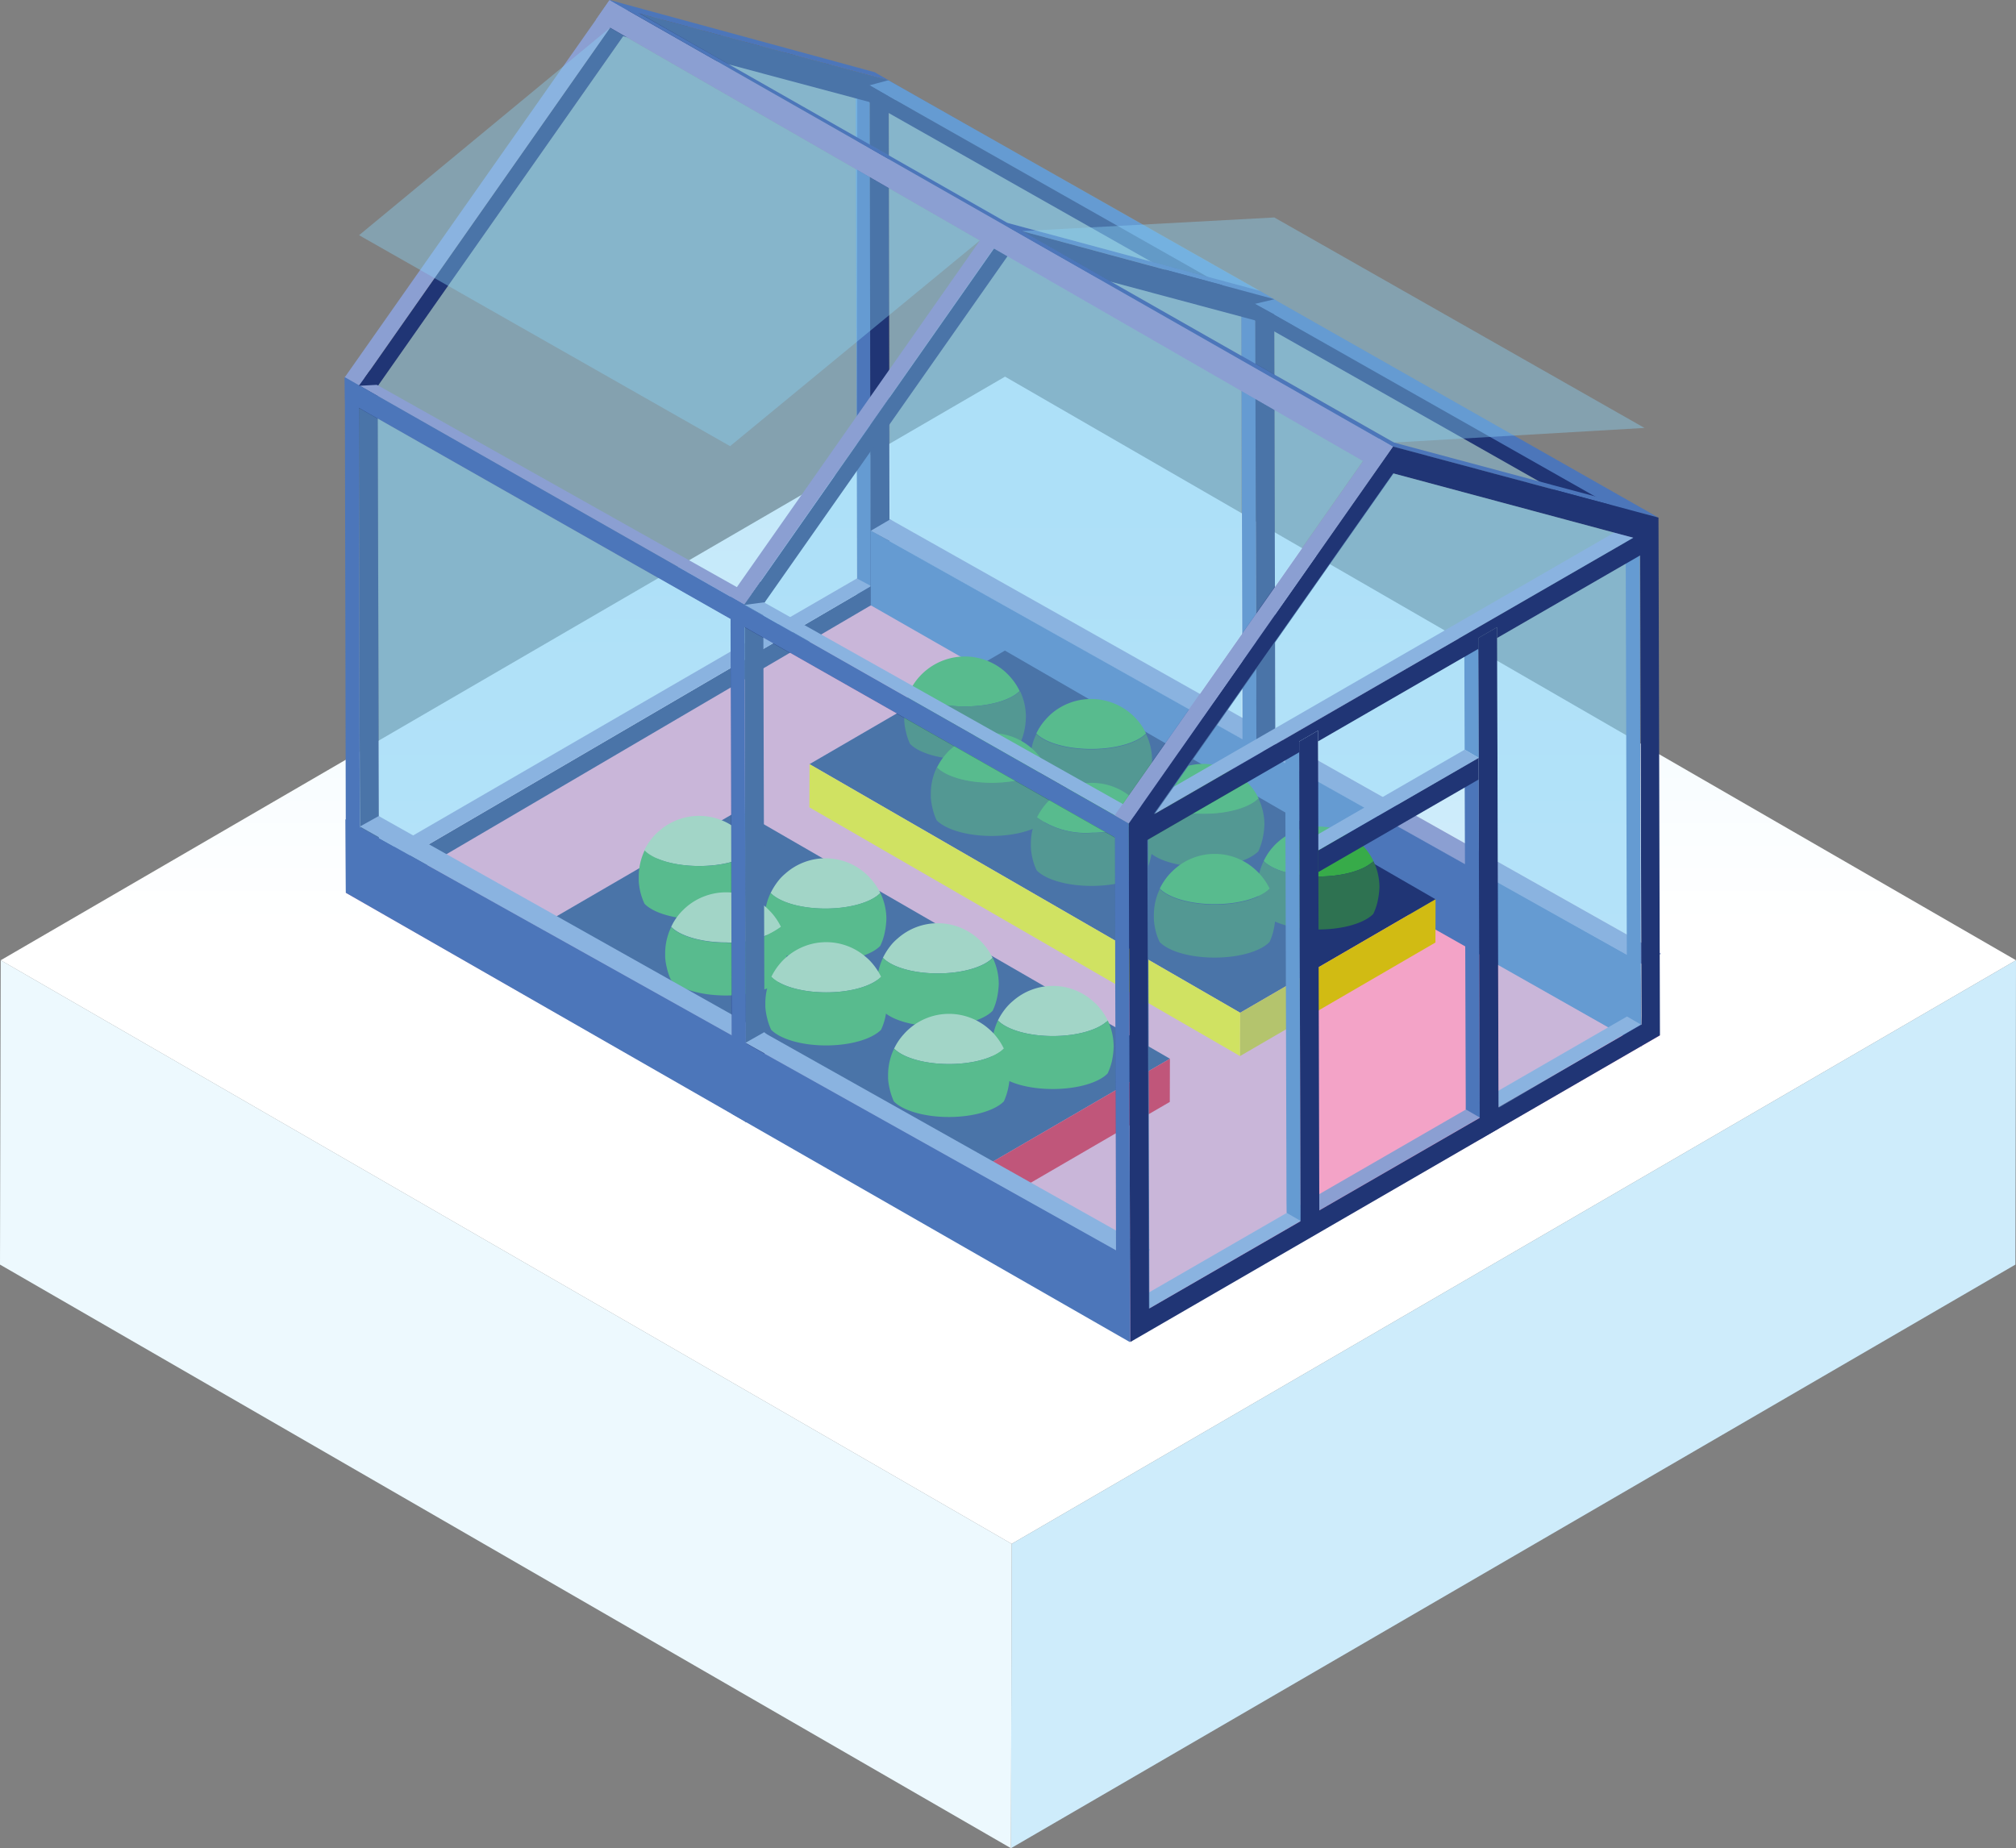 <svg xmlns="http://www.w3.org/2000/svg" xmlns:xlink="http://www.w3.org/1999/xlink" viewBox="0 0 167.03 153.15"><rect x="0" y="0" width="167.03" height="153.15" fill="#808080" stroke="none"/><defs><style>.cls-1{isolation:isolate;}.cls-2{fill:url(#Naamloos_verloop_24);}.cls-3{fill:#ceecfb;}.cls-4{fill:#edf9fe;}.cls-5{fill:#4c76ba;}.cls-6{fill:#89d2f6;opacity:0.4;}.cls-7{fill:#f3a3c7;}.cls-8{fill:#203575;}.cls-9{fill:#8b9fd2;}.cls-10{fill:#e40428;}.cls-11{fill:#ee79ad;}.cls-12{fill:#b3d7a9;}.cls-13{fill:#37ab49;}.cls-14{fill:#d1bb13;}.cls-15{fill:#ffed00;}.cls-16{fill:#2e7251;}.cls-17{fill:#293f63;}</style><linearGradient id="Naamloos_verloop_24" x1="83.54" y1="127.93" x2="83.54" y2="31.21" gradientUnits="userSpaceOnUse"><stop offset="0.53" stop-color="#fff"/><stop offset="0.88" stop-color="#edf9fe"/></linearGradient></defs><title>Asset 17</title><g id="Layer_2" data-name="Layer 2"><g id="Layer_1-2" data-name="Layer 1"><g class="cls-1"><polygon class="cls-2" points="167.03 79.57 83.82 127.93 0.06 79.57 83.27 31.21 167.03 79.57"/><polygon class="cls-3" points="167.03 79.57 166.98 104.79 83.76 153.15 83.82 127.93 167.03 79.57"/><polygon class="cls-4" points="83.82 127.93 83.76 153.15 0 104.79 0.06 79.57 83.82 127.93"/></g><polygon class="cls-5" points="72.17 50.27 71.01 49.59 70.9 7.79 72.06 8.46 72.17 50.27"/><polygon class="cls-6" points="71.03 7.86 70.99 47.93 31.42 70.9 31.28 31.97 51.63 2.98 71.03 7.86"/><polygon class="cls-6" points="73.66 9.29 73.73 43.03 102.86 59.46 102.85 25.88 73.66 9.29"/><polygon class="cls-6" points="105.58 27.38 105.67 61.02 135.93 78.07 135.85 44.61 105.58 27.38"/><polygon class="cls-7" points="28.65 73.98 93.64 111.13 137.53 85.8 72.27 48.54 28.65 73.98"/><polygon class="cls-8" points="72.17 48.56 31.41 72.37 31.4 74.06 72.15 50.16 72.17 48.56"/><polygon class="cls-9" points="72.17 48.56 31.41 72.37 29.91 71.73 70.99 47.93 72.17 48.56"/><g class="cls-1"><polygon class="cls-8" points="96.93 87.73 80.74 97.14 45.06 76.54 61.25 67.13 96.93 87.73"/><polygon class="cls-10" points="96.93 87.73 96.92 91.31 80.73 100.72 80.74 97.14 96.93 87.73"/><polygon class="cls-11" points="80.74 97.14 80.73 100.72 45.05 80.12 45.06 76.54 80.74 97.14"/></g><path class="cls-12" d="M61.22,68.85a5,5,0,0,0-6.6,0,4.57,4.57,0,0,0-.45.43,5.28,5.28,0,0,0-.8,1.19c.74.76,2.5,1.29,4.55,1.29s3.81-.53,4.55-1.29a5.28,5.28,0,0,0-.8-1.19,4.57,4.57,0,0,0-.45-.43"/><path class="cls-13" d="M63,72.65a5.12,5.12,0,0,0-.49-2.18c-.74.76-2.5,1.29-4.55,1.29s-3.81-.53-4.55-1.29a5.12,5.12,0,0,0-.49,2.18V73a5.31,5.31,0,0,0,.13.89,5.23,5.23,0,0,0,.35,1c.73.76,2.49,1.29,4.55,1.29s3.82-.53,4.55-1.29a4.56,4.56,0,0,0,.34-1A6.66,6.66,0,0,0,63,72.65Z"/><path class="cls-12" d="M90.53,82.94a5,5,0,0,0-6.6,0,4.57,4.57,0,0,0-.45.43,5.28,5.28,0,0,0-.8,1.19c.74.76,2.5,1.29,4.55,1.29s3.81-.53,4.55-1.29a5.28,5.28,0,0,0-.8-1.19,4.57,4.57,0,0,0-.45-.43"/><path class="cls-13" d="M92.27,86.74a5.12,5.12,0,0,0-.49-2.18c-.74.76-2.5,1.29-4.55,1.29s-3.81-.53-4.55-1.29a5.12,5.12,0,0,0-.49,2.18v.32a5.31,5.31,0,0,0,.13.89,5.23,5.23,0,0,0,.35,1c.73.76,2.49,1.29,4.55,1.29s3.82-.53,4.55-1.29a5.23,5.23,0,0,0,.35-1A6.67,6.67,0,0,0,92.27,86.74Z"/><path class="cls-12" d="M71.7,72.37a5,5,0,0,0-6.61,0,4.57,4.57,0,0,0-.45.43A5.6,5.6,0,0,0,63.85,74c.73.76,2.49,1.29,4.54,1.29s3.82-.53,4.55-1.29a5.28,5.28,0,0,0-.8-1.19,3.58,3.58,0,0,0-.44-.43"/><path class="cls-13" d="M73.44,76.17a5,5,0,0,0-.5-2.18c-.73.76-2.49,1.29-4.55,1.29s-3.81-.53-4.54-1.29a5,5,0,0,0-.5,2.18v.32a5.32,5.32,0,0,0,.14.89,5.21,5.21,0,0,0,.34,1c.74.76,2.5,1.29,4.55,1.29s3.82-.53,4.55-1.29a4.59,4.59,0,0,0,.35-1A6.66,6.66,0,0,0,73.44,76.17Z"/><path class="cls-12" d="M81,77.75a5,5,0,0,0-6.61,0,4.57,4.57,0,0,0-.45.43,5.6,5.6,0,0,0-.79,1.19c.73.76,2.49,1.29,4.54,1.29s3.82-.53,4.55-1.29a5.28,5.28,0,0,0-.8-1.19,3.58,3.58,0,0,0-.44-.43"/><path class="cls-13" d="M82.75,81.55a5,5,0,0,0-.5-2.18c-.73.76-2.49,1.29-4.55,1.29s-3.81-.53-4.54-1.29a5,5,0,0,0-.5,2.18v.32a5.32,5.32,0,0,0,.14.89,5.21,5.21,0,0,0,.34,1c.73.76,2.5,1.29,4.55,1.29s3.82-.53,4.55-1.29a4.59,4.59,0,0,0,.35-1A6.66,6.66,0,0,0,82.75,81.55Z"/><path class="cls-12" d="M63.46,75.17a5.06,5.06,0,0,0-6.61,0,6.25,6.25,0,0,0-.45.44,4.74,4.74,0,0,0-.79,1.19c.73.75,2.49,1.29,4.54,1.29A6.91,6.91,0,0,0,64.7,76.8a5.07,5.07,0,0,0-.8-1.19c-.14-.15-.29-.3-.44-.44"/><path class="cls-13" d="M65.19,79a5,5,0,0,0-.49-2.18,6.91,6.91,0,0,1-4.55,1.29c-2,0-3.81-.54-4.54-1.29a5,5,0,0,0-.5,2.18v.32a5,5,0,0,0,.14.88,4.65,4.65,0,0,0,.34,1c.73.76,2.49,1.29,4.55,1.29s3.82-.53,4.55-1.29a5.33,5.33,0,0,0,.35-1A6.56,6.56,0,0,0,65.19,79Z"/><path class="cls-12" d="M71.76,79.32a5,5,0,0,0-6.61,0,3.73,3.73,0,0,0-.45.44,5.29,5.29,0,0,0-.79,1.18c.73.76,2.49,1.29,4.55,1.29s3.81-.53,4.54-1.29a5.29,5.29,0,0,0-.79-1.18,3.73,3.73,0,0,0-.45-.44"/><path class="cls-13" d="M73.5,83.12a5,5,0,0,0-.5-2.18c-.73.76-2.49,1.29-4.54,1.29s-3.82-.53-4.55-1.29a5,5,0,0,0-.5,2.18v.32a5.16,5.16,0,0,0,.14.89,5,5,0,0,0,.34,1c.74.76,2.5,1.3,4.55,1.3s3.82-.54,4.56-1.3a5,5,0,0,0,.34-1A6.66,6.66,0,0,0,73.5,83.12Z"/><path class="cls-12" d="M81.93,85.26a5,5,0,0,0-6.61,0,4.57,4.57,0,0,0-.44.44,4.87,4.87,0,0,0-.8,1.19c.73.75,2.49,1.28,4.55,1.28s3.81-.53,4.54-1.28a5.13,5.13,0,0,0-.79-1.19,4.67,4.67,0,0,0-.45-.44"/><path class="cls-13" d="M83.67,89.07a5,5,0,0,0-.5-2.18c-.73.75-2.49,1.28-4.54,1.28s-3.82-.53-4.55-1.28a5,5,0,0,0-.5,2.18v.31a5.16,5.16,0,0,0,.14.89,5.3,5.3,0,0,0,.34,1c.74.75,2.5,1.29,4.55,1.29s3.82-.54,4.56-1.29a5.3,5.3,0,0,0,.34-1A6.55,6.55,0,0,0,83.67,89.07Z"/><polygon class="cls-9" points="29.77 68.53 93.77 104.45 95.3 103.56 31.32 67.59 29.77 68.53"/><polygon class="cls-5" points="135.06 42.86 136.28 42.25 73.6 6.65 72.02 7.08 135.06 42.86"/><polygon class="cls-8" points="72.04 7.07 72.05 8.47 135.25 44.27 135.23 42.88 72.04 7.07"/><polygon class="cls-9" points="72.09 43.96 136.09 79.91 137.62 79.03 73.69 43 72.09 43.96"/><g class="cls-1"><polygon class="cls-5" points="51.62 0.76 50.5 0 72.46 5.98 73.62 6.65 51.62 0.76"/><path class="cls-8" d="M31.4,74.05l-1.57.2L29.73,32,51.62.76l22,5.9.09,42.89-1.58.65V48.65L72.06,8.46,51.63,3,31.29,32l.11,40.19Z"/><polygon class="cls-5" points="29.82 74.44 28.66 73.76 28.57 31.32 29.73 31.99 29.82 74.44"/><polygon class="cls-9" points="29.73 31.99 28.56 31.27 50.46 0.09 51.62 0.76 29.73 31.99"/></g><polygon class="cls-9" points="103.98 62.44 105.57 61.53 107.15 63.03 106.75 63.94 103.98 62.44"/><polygon class="cls-5" points="72.15 50.16 136.01 86.69 135.88 79.75 72.13 43.96 72.15 50.16"/><g class="cls-1"><polygon class="cls-5" points="104.12 68.36 102.96 67.69 102.85 25.88 104.01 26.55 104.12 68.36"/><polygon class="cls-5" points="83.57 18.85 82.41 18.18 104.38 24.1 105.54 24.77 83.57 18.85"/><path class="cls-8" d="M63.35,92.15,61.78,93l-.1-42.91L83.57,18.85l22,5.94.11,42.85-1.57.74V66.75L104,26.55,83.58,21.08l-20.34,29,.11,40.2Z"/><polygon class="cls-5" points="61.81 92.98 60.64 92.3 60.52 49.41 61.68 50.09 61.81 92.98"/><polygon class="cls-9" points="61.68 50.09 60.52 49.41 82.41 18.18 83.57 18.85 61.68 50.09"/></g><polygon class="cls-5" points="86.17 58.49 136.01 86.69 135.88 79.75 86.63 52.27 86.17 58.49"/><polygon class="cls-5" points="28.65 73.98 93.61 111.21 93.44 104.15 28.62 67.89 28.65 73.98"/><g class="cls-1"><polygon class="cls-8" points="118.94 74.52 102.75 83.92 67.07 63.32 83.26 53.91 118.94 74.52"/><polygon class="cls-14" points="118.94 74.52 118.93 78.1 102.74 87.51 102.75 83.92 118.94 74.52"/><polygon class="cls-15" points="102.75 83.92 102.74 87.51 67.06 66.9 67.07 63.32 102.75 83.92"/></g><path class="cls-13" d="M83.24,55.63a5.06,5.06,0,0,0-6.61,0,4.67,4.67,0,0,0-.45.44,4.57,4.57,0,0,0-.79,1.19c.73.75,2.49,1.28,4.54,1.28s3.81-.53,4.55-1.28a4.87,4.87,0,0,0-.8-1.19,6.09,6.09,0,0,0-.44-.44"/><path class="cls-16" d="M85,59.44a5,5,0,0,0-.49-2.18c-.74.75-2.49,1.28-4.55,1.28s-3.81-.53-4.54-1.28a5,5,0,0,0-.5,2.18v.31a5,5,0,0,0,.14.89,4.65,4.65,0,0,0,.34,1c.73.76,2.49,1.29,4.55,1.29s3.82-.53,4.55-1.29a5.33,5.33,0,0,0,.35-1A6.56,6.56,0,0,0,85,59.44Z"/><path class="cls-13" d="M112.55,69.72a5.06,5.06,0,0,0-6.61,0,4.67,4.67,0,0,0-.45.44,4.84,4.84,0,0,0-.79,1.19c.73.75,2.49,1.28,4.54,1.28s3.82-.53,4.55-1.28a4.87,4.87,0,0,0-.8-1.19,6.09,6.09,0,0,0-.44-.44"/><path class="cls-16" d="M114.29,73.53a5,5,0,0,0-.5-2.18c-.73.75-2.49,1.28-4.55,1.28s-3.81-.53-4.54-1.28a5,5,0,0,0-.5,2.18v.32a5,5,0,0,0,.14.88,5.3,5.3,0,0,0,.34,1c.73.76,2.5,1.29,4.55,1.29s3.82-.53,4.55-1.29a4.68,4.68,0,0,0,.35-1A6.55,6.55,0,0,0,114.29,73.53Z"/><path class="cls-13" d="M93.71,59.15a5.06,5.06,0,0,0-6.61,0,6.09,6.09,0,0,0-.44.44,4.87,4.87,0,0,0-.8,1.19c.74.75,2.49,1.28,4.55,1.28s3.81-.53,4.54-1.28a4.57,4.57,0,0,0-.79-1.19,4.67,4.67,0,0,0-.45-.44"/><path class="cls-16" d="M95.45,63a5,5,0,0,0-.5-2.18c-.73.75-2.49,1.28-4.54,1.28s-3.81-.53-4.55-1.28A5,5,0,0,0,85.37,63v.31a4.24,4.24,0,0,0,.13.89,4.68,4.68,0,0,0,.35,1c.73.75,2.49,1.29,4.55,1.29s3.82-.54,4.55-1.29a5.3,5.3,0,0,0,.34-1A6.55,6.55,0,0,0,95.45,63Z"/><path class="cls-13" d="M103,64.53a5.06,5.06,0,0,0-6.61,0A6.09,6.09,0,0,0,96,65a4.87,4.87,0,0,0-.8,1.19c.74.75,2.49,1.28,4.55,1.28s3.81-.53,4.54-1.28a4.57,4.57,0,0,0-.79-1.19,4.67,4.67,0,0,0-.45-.44"/><path class="cls-16" d="M104.76,68.34a5,5,0,0,0-.5-2.18c-.73.75-2.49,1.28-4.54,1.28s-3.81-.53-4.55-1.28a5,5,0,0,0-.49,2.18v.31a4.24,4.24,0,0,0,.13.89,4.68,4.68,0,0,0,.35,1c.73.76,2.49,1.29,4.55,1.29s3.81-.53,4.55-1.29a5.3,5.3,0,0,0,.34-1A6.55,6.55,0,0,0,104.76,68.34Z"/><path class="cls-13" d="M85.47,62a5,5,0,0,0-6.61,0,3.73,3.73,0,0,0-.45.44,5.29,5.29,0,0,0-.79,1.18c.73.76,2.49,1.29,4.55,1.29s3.81-.53,4.54-1.29a5.29,5.29,0,0,0-.79-1.18,3.73,3.73,0,0,0-.45-.44"/><path class="cls-16" d="M87.21,65.76a5,5,0,0,0-.5-2.18c-.73.76-2.49,1.29-4.54,1.29s-3.82-.53-4.55-1.29a5,5,0,0,0-.5,2.18v.32a5.16,5.16,0,0,0,.14.89,5,5,0,0,0,.34,1c.74.76,2.5,1.3,4.55,1.3s3.82-.54,4.56-1.3a5,5,0,0,0,.34-1A6.66,6.66,0,0,0,87.21,65.76Z"/><path class="cls-13" d="M93.77,66.1a5.06,5.06,0,0,0-6.61,0c-.15.14-.3.29-.44.44a5.28,5.28,0,0,0-.8,1.19A6.91,6.91,0,0,0,90.47,69c2,0,3.81-.54,4.55-1.29a5.28,5.28,0,0,0-.8-1.19,6.25,6.25,0,0,0-.45-.44"/><path class="cls-16" d="M95.51,69.91A5.12,5.12,0,0,0,95,67.73c-.74.75-2.5,1.29-4.55,1.29a6.91,6.91,0,0,1-4.55-1.29,5,5,0,0,0-.49,2.18v.32a5.31,5.31,0,0,0,.13.89,4.81,4.81,0,0,0,.35,1c.73.76,2.49,1.29,4.55,1.29s3.82-.53,4.55-1.29a5.48,5.48,0,0,0,.34-1A6.78,6.78,0,0,0,95.51,69.91Z"/><path class="cls-13" d="M103.94,72a5,5,0,0,0-6.6,0,6.25,6.25,0,0,0-.45.44,5.28,5.28,0,0,0-.8,1.19c.74.76,2.5,1.29,4.55,1.29s3.81-.53,4.55-1.29a5.28,5.28,0,0,0-.8-1.19,6.25,6.25,0,0,0-.45-.44"/><path class="cls-16" d="M105.68,75.85a5.12,5.12,0,0,0-.49-2.18c-.74.76-2.5,1.29-4.55,1.29s-3.81-.53-4.55-1.29a5,5,0,0,0-.49,2.18v.32a5.31,5.31,0,0,0,.13.89,4.59,4.59,0,0,0,.35,1c.73.76,2.49,1.29,4.55,1.29s3.82-.53,4.55-1.29a4.56,4.56,0,0,0,.34-1A6.66,6.66,0,0,0,105.68,75.85Z"/><polygon class="cls-9" points="29.82 68.49 31.38 67.62 32.97 69.11 33.22 70.4 29.82 68.49"/><polygon class="cls-9" points="61.77 86.41 63.32 85.53 64.91 87.03 64.5 87.93 61.77 86.41"/><polygon class="cls-9" points="72.15 43.98 73.77 43.03 75.36 44.53 75.59 45.86 72.15 43.98"/><polygon class="cls-9" points="50.5 0 115.42 36.96 114.08 38.87 49.38 1.62 50.5 0"/><polygon class="cls-5" points="50.5 0 51.77 0.43 116.37 37.17 115.41 37.01 50.5 0"/><polygon class="cls-9" points="93.62 68.28 94.78 67.61 30.13 31.27 28.54 31.25 93.62 68.28"/><polygon class="cls-5" points="28.56 31.25 28.58 33.14 92.42 69.42 93.52 68.23 28.56 31.25"/><polygon class="cls-8" points="29.73 31.97 30.65 30.7 31.38 31.88 29.73 31.97"/><polygon class="cls-8" points="61.65 50.13 63.01 48.2 63.37 49.9 61.65 50.13"/><polygon class="cls-5" points="103.97 25.18 105.58 24.8 106.92 25.88 106.48 26.54 103.97 25.18"/><polygon class="cls-8" points="103.99 26.55 103.97 25.18 107.16 27 105.78 27.52 103.99 26.55"/><polygon class="cls-5" points="72.04 7.07 73.6 6.65 75.16 7.58 74.21 8.31 72.04 7.07"/><polygon class="cls-8" points="72.04 8.47 72.04 7.07 75.74 9.2 73.86 9.4 72.04 8.47"/><g class="cls-1"><polygon class="cls-5" points="135.96 84.9 134.8 84.23 134.69 44.04 135.85 44.71 135.96 84.9"/><polygon class="cls-9" points="95.19 108.44 94.03 107.77 134.8 84.23 135.96 84.9 95.19 108.44"/><polygon class="cls-5" points="115.41 37.01 114.25 36.34 136.25 42.23 137.41 42.9 115.41 37.01"/><polygon class="cls-5" points="122.6 91.71 122.51 64.59 121.35 63.91 121.44 91.03 121.44 91.93 122.6 92.6 122.6 91.71"/><polygon class="cls-5" points="122.51 62.8 121.35 62.12 121.32 53.09 122.48 53.77 122.51 62.8"/><polygon class="cls-9" points="109.23 70.47 108.07 69.79 121.35 62.12 122.51 62.8 109.23 70.47"/><polygon class="cls-5" points="107.75 100.28 107.64 62.34 106.48 61.66 106.59 99.6 106.6 100.5 107.76 101.17 107.75 100.28"/><polygon class="cls-8" points="109.2 60.54 109.2 61.44 109.23 70.47 109.23 72.26 109.31 101.19 109.32 102.08 107.76 102.98 107.75 102.09 107.64 62.34 107.64 61.44 109.2 60.54"/><polygon class="cls-17" points="94.68 69.82 93.52 69.15 93.51 67.36 94.67 68.03 94.68 69.82"/><polygon class="cls-9" points="135.84 42.92 133.47 44.29 95.89 65.98 93.51 67.36 94.67 68.03 97.05 66.66 134.63 44.96 137 43.59 135.84 42.92"/><polygon class="cls-8" points="124.04 51.97 124.04 52.87 124.16 92.62 124.16 93.51 122.6 94.41 122.6 93.52 122.51 64.59 122.51 62.8 122.48 53.77 122.48 52.87 124.04 51.97"/><polygon class="cls-8" points="122.51 62.8 122.51 64.59 109.23 72.26 109.23 70.47 122.51 62.8"/><polygon class="cls-8" points="137 43.59 137.01 45.38 136.23 45.83 124.04 52.87 124.04 51.97 122.48 52.87 122.48 53.77 109.2 61.44 109.2 60.54 107.64 61.44 107.64 62.34 95.46 69.37 94.68 69.82 94.67 68.03 97.05 66.66 134.63 44.96 137 43.59"/><path class="cls-8" d="M115.41,37l22,5.89.12,42.9L93.64,111.21l-.12-43ZM136,84.9l-.11-40.19-20.43-5.48-20.34,29,.11,40.19L136,84.9"/><polygon class="cls-5" points="93.64 111.13 92.48 110.46 92.36 67.57 93.52 68.24 93.64 111.13"/><polygon class="cls-9" points="93.52 68.24 92.36 67.57 114.25 36.34 115.41 37.01 93.52 68.24"/></g><polygon class="cls-6" points="29.8 68.56 60.6 85.76 60.52 51.3 29.74 33.81 29.8 68.56"/><polygon class="cls-6" points="61.67 51.96 61.79 86.42 92.46 103.6 92.37 69.41 61.67 51.96"/><polygon class="cls-6" points="50.54 2.3 81.18 19.93 60.49 36.97 29.75 19.49 50.54 2.3"/><polygon class="cls-6" points="82.33 20.58 112.92 38.2 92.36 67.55 61.65 50.12 82.33 20.58"/><polygon class="cls-6" points="115.42 39.23 135.31 44.57 95.6 67.44 115.42 39.23"/><polygon class="cls-6" points="107.64 62.34 107.75 101.17 95.19 108.44 95.06 69.61 107.64 62.34"/><polygon class="cls-6" points="109.23 70.46 109.23 61.42 122.47 53.78 122.51 62.79 109.23 70.46"/><polygon class="cls-6" points="135.85 46.05 124.04 52.87 124.17 91.79 135.95 84.89 135.85 46.05"/><polygon class="cls-6" points="53.04 1.14 83.45 18.47 104.38 24.1 73.6 6.65 53.04 1.14"/><polygon class="cls-6" points="84.67 19.15 115.51 36.67 136.25 35.46 105.58 18.02 84.67 19.15"/></g></g></svg>